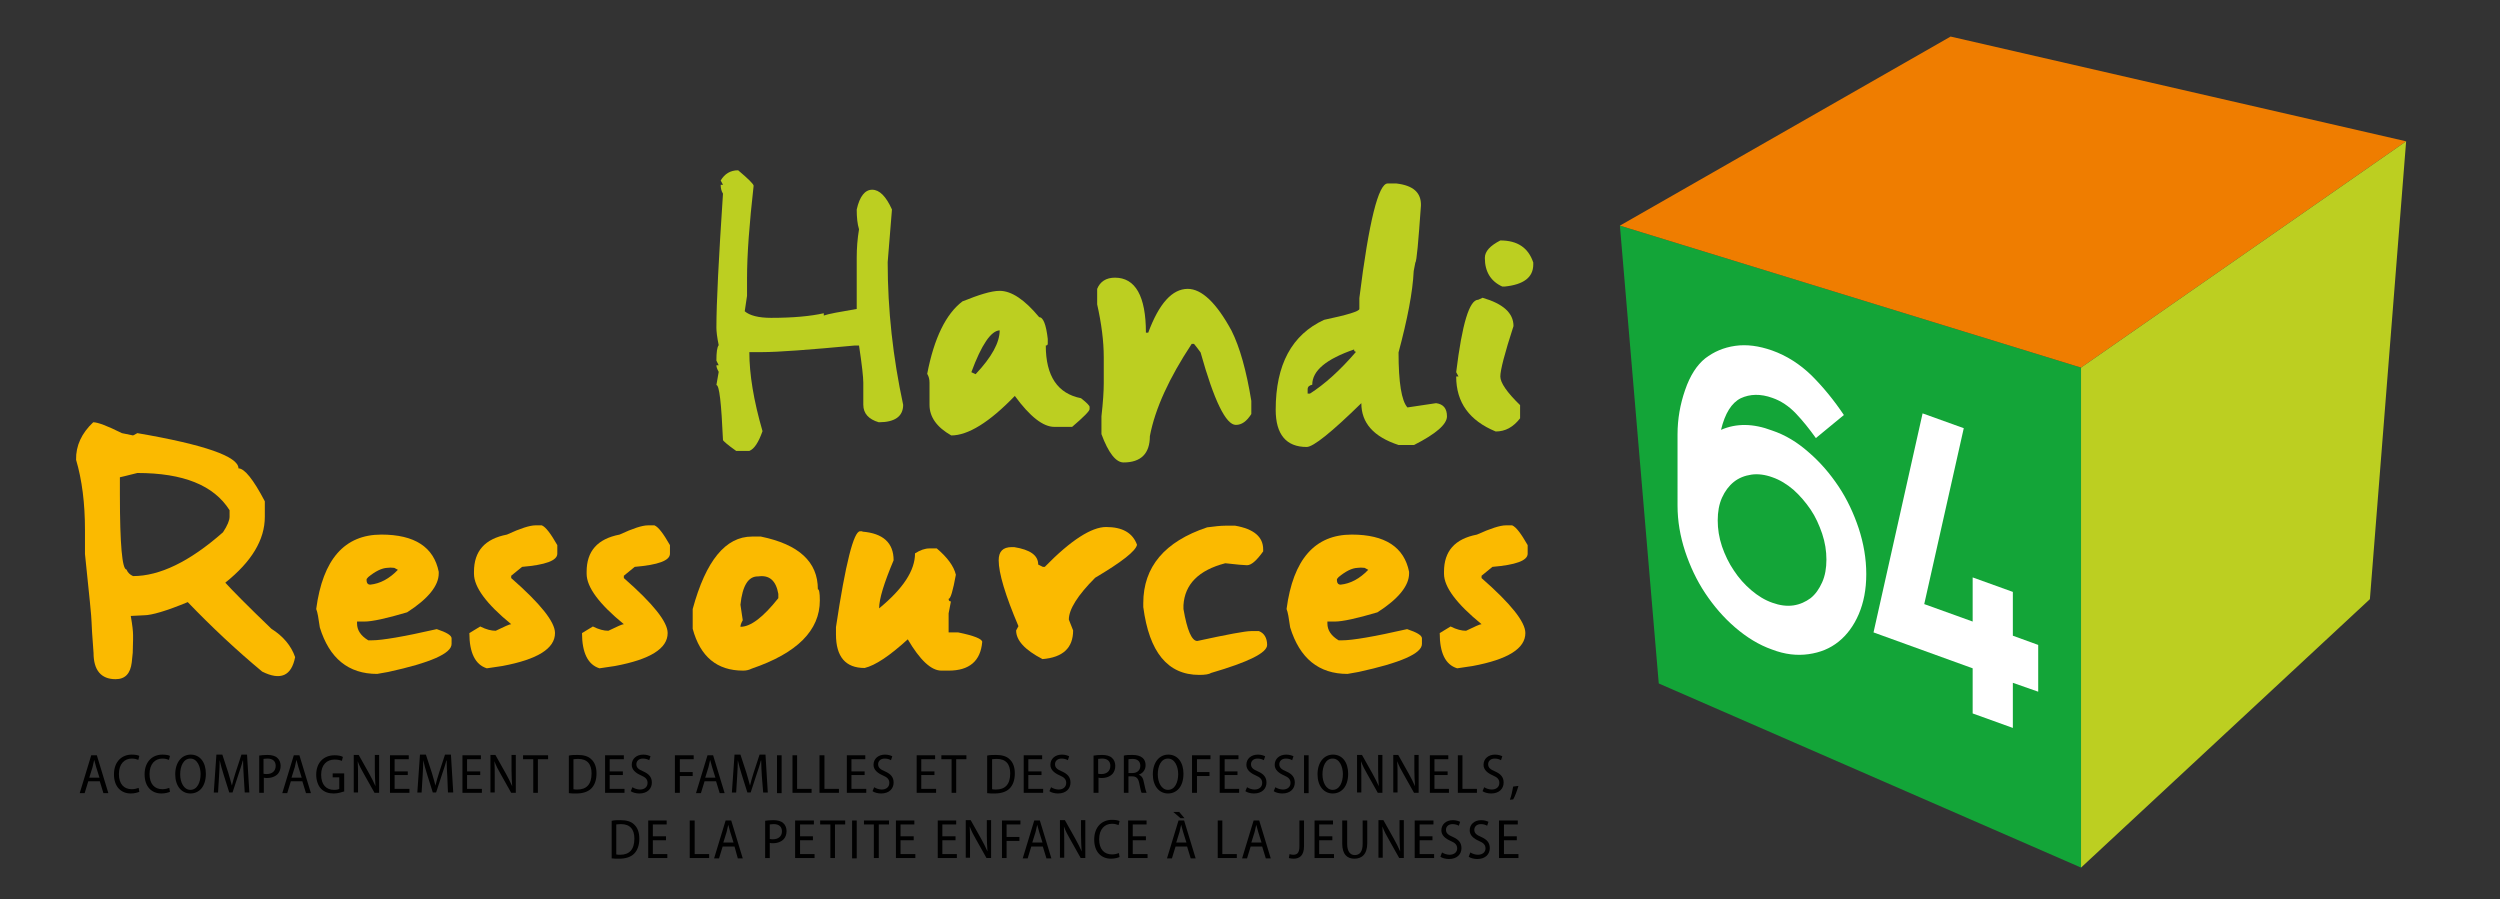 <?xml version="1.0" encoding="utf-8"?>
<!-- Generator: Adobe Illustrator 27.8.1, SVG Export Plug-In . SVG Version: 6.00 Build 0)  -->
<svg version="1.1" id="Calque_1" xmlns="http://www.w3.org/2000/svg" xmlns:xlink="http://www.w3.org/1999/xlink" x="0px" y="0px"
	 viewBox="0 0 759 273" style="enable-background:new 0 0 759 273;" xml:space="preserve">
<rect x="0" y="0" width="759" height="273" fill="#333333" stroke="none"/>
<style type="text/css">
	.st0{clip-path:url(#SVGID_00000000210001036853247270000015821798100569008026_);fill:#BCCF21;}
	.st1{clip-path:url(#SVGID_00000000210001036853247270000015821798100569008026_);fill:#FBBA00;}
	.st2{clip-path:url(#SVGID_00000000210001036853247270000015821798100569008026_);fill:#13A538;}
	.st3{clip-path:url(#SVGID_00000000210001036853247270000015821798100569008026_);fill:#EF7D00;}
	.st4{clip-path:url(#SVGID_00000000210001036853247270000015821798100569008026_);fill:#FFFFFF;}
	.st5{clip-path:url(#SVGID_00000000210001036853247270000015821798100569008026_);}
</style>
<g>
	<defs>
		<rect id="SVGID_1_" x="-17" y="-17.6" width="776" height="353.6"/>
	</defs>
	<clipPath id="SVGID_00000181780122074198504300000004787340636204623761_">
		<use xlink:href="#SVGID_1_"  style="overflow:visible;"/>
	</clipPath>
	<path style="clip-path:url(#SVGID_00000181780122074198504300000004787340636204623761_);fill:#BCCF21;" d="M224.1,51.7
		c3.1,2.6,4.7,4.2,4.7,4.7c-1.3,11.6-2,20.9-2,28v5.4l-0.7,4.7c1.5,1.3,4.2,2,8,2c6.7,0,12-0.5,16-1.4v0.7c1.4-0.5,4.7-1.1,10-2
		V78.3c0-2.9,0.2-5.7,0.7-8.7c-0.5-1.6-0.7-3.6-0.7-6c0.9-4,2.5-6,4.7-6c2.2,0,4.2,2,6,6l-1.3,16c0,14.5,1.6,28.9,4.7,43.3
		c0,3.5-2.5,5.3-7.4,5.3c-3.1-0.9-4.7-2.7-4.7-5.3v-6.7c0-1.6-0.4-5.4-1.3-11.3h-1.3c-13.9,1.3-23.3,2-28,2h-4c0,6.7,1.3,14.7,4,24
		c-1.2,3.4-2.5,5.4-4,6h-4c-2.7-1.9-4-3.1-4-3.3c-0.5-11.1-1.1-16.7-2-16.7l0.7-4c-0.5-0.9-0.7-1.5-0.7-2h0.7l-0.7-1.4
		c0-2.5,0.2-4.1,0.7-4.7c-0.5-2.4-0.7-4.2-0.7-5.3c0-7.5,0.7-21.1,2-40.7c-0.5-0.8-0.7-1.7-0.7-2.7h0.7l-0.7-1.3
		C220,52.8,221.7,51.7,224.1,51.7"/>
	<path style="clip-path:url(#SVGID_00000181780122074198504300000004787340636204623761_);fill:#BCCF21;" d="M303.5,88.3
		c3.6,0,7.6,2.7,12,8c1.2,0,2.1,2.2,2.6,6.6v1.4c0,0.4-0.2,0.6-0.6,0.6c0,9.3,3.6,14.6,10.7,16c1.8,1.4,2.6,2.3,2.6,2.6v0.7
		c0,0.6-1.8,2.4-5.3,5.4h-5.4c-3.4,0-7.4-3.1-12-9.4c-7.7,8-14.2,12-19.3,12c-4.4-2.5-6.6-5.6-6.6-9.3v-6.7c0-1-0.2-1.9-0.7-2.7
		c2.1-10.9,5.7-18.2,10.7-22C297.2,89.5,300.9,88.3,303.5,88.3 M294.9,113l1.3,0.6c4.9-5.2,7.3-9.6,7.3-13.3
		C300.9,100.4,298,104.6,294.9,113"/>
	<path style="clip-path:url(#SVGID_00000181780122074198504300000004787340636204623761_);fill:#BCCF21;" d="M338.5,84.3
		c6.2,0,9.4,5.6,9.4,16.7h0.7c3.3-8.9,7.3-13.3,12-13.3c4.2,0,8.7,4.2,13.3,12.7c2.5,5,4.5,12.1,6,21.3v4c-1.4,2.2-2.9,3.3-4.7,3.3
		c-3,0-6.6-7.3-10.7-22c-0.8-1.1-1.5-2-2-2.6h-0.7c-6.8,10.3-11.1,19.6-12.7,28c0,5.3-2.7,8-8,8c-2.3,0-4.6-2.9-6.7-8.6v-2v-3.4
		c0.5-4.4,0.7-7.8,0.7-10v-8c0-4.8-0.7-10.2-2-16v-4.7C334,85.5,335.8,84.3,338.5,84.3"/>
	<path style="clip-path:url(#SVGID_00000181780122074198504300000004787340636204623761_);fill:#BCCF21;" d="M421.3,55.7h2.6
		c5.2,0.6,7.6,2.8,7.5,6.7c-0.8,11.2-1.3,17-1.7,17.3l-0.5,2.6c-0.3,6.4-1.9,14.6-4.6,24.7c0,9.1,0.9,14.7,2.7,16.7l8.7-1.3
		c2.2,0.3,3.3,1.6,3.3,4c0,2.4-3.3,5.3-10,8.7h-4.7c-7.6-2.5-11.3-6.7-11.3-12.7c-9.1,8.9-14.6,13.3-16.6,13.3
		c-6.2,0-9.4-3.8-9.4-11.3c0-13.7,4.9-22.8,14.7-27.3c7.1-1.5,10.7-2.6,10.7-3.3c0-0.6,0-1.1,0-1.4c0-0.3,0-1,0-1.9
		C415.6,67.2,418.5,55.7,421.3,55.7 M397,118.2v1.3h0.7c4.4-2.8,9.1-7,14-12.7c-0.4,0-0.6-0.2-0.6-0.7c-8.4,2.9-12.7,6.4-12.7,10.7
		C397.5,117,397,117.4,397,118.2"/>
	<path style="clip-path:url(#SVGID_00000181780122074198504300000004787340636204623761_);fill:#BCCF21;" d="M450.1,90.4
		c6.2,1.8,9.4,4.6,9.4,8.6c-2.7,8.3-4,13.4-4,15.3c0,1.9,2,4.8,6,8.7v4c-2.1,2.7-4.5,4-7.4,4c-8-3.3-12-8.8-12-16.7h0.7l-0.7-1.3
		c1.8-14.7,4-22,6.7-22L450.1,90.4z M455.5,73c5.2,0,8.5,2.2,10,6.7v0.6c0,3.9-2.9,6.1-8.7,6.7h-0.7c-3.5-1.6-5.3-4.5-5.3-8.7
		C450.8,76.3,452.4,74.6,455.5,73"/>
	<path style="clip-path:url(#SVGID_00000181780122074198504300000004787340636204623761_);fill:#FBBA00;" d="M28.3,128.2
		c1.4,0,4.3,1.1,8.7,3.3l3.4,0.7l1.3-0.7c20.4,3.5,30.7,7.1,30.7,10.7c1.8,0,4.5,3.3,8,10v4.7c0,7-4,13.6-12,20
		c1.9,2.1,6.5,6.8,14,14c3.5,2.2,6,5.1,7.2,8.6c-1.1,5.7-4.4,7.2-10,4.4c-7.7-6.4-15.2-13.4-22.6-21.1c-6.5,2.7-11,4-13.3,4l-4,0.2
		c0.5,2.8,0.7,4.7,0.7,5.8v1.4l-0.1,4l-0.3,2.9c-0.4,3.4-2,5.1-4.9,5.1c-4.4,0-6.7-2.7-6.7-8c-0.4-5.3-0.6-8.4-0.6-9.3
		c0-1.4-0.7-8.3-2-20.7v-7.3c0-8.1-0.9-15.2-2.7-21.3C23,135.3,24.8,131.5,28.3,128.2 M36.4,144.9v5.3c0,15.1,0.7,22.7,2,22.7
		c0.4,1,1.1,1.6,2,2c8.1,0,17.2-4.4,27.3-13.3c1.4-2.1,2-3.7,2-4.7v-2c-4.8-7.6-14.1-11.3-28-11.3C38.4,144.4,36.6,144.9,36.4,144.9
		"/>
	<path style="clip-path:url(#SVGID_00000181780122074198504300000004787340636204623761_);fill:#FBBA00;" d="M115.8,162.3
		c10.1,0,15.9,3.8,17.4,11.3v0.5c0,3.7-3.2,7.7-9.6,11.8c-6.4,1.9-10.7,2.8-12.9,2.8h-2.3v0.6c0,2,1.1,3.7,3.4,5.1h1.1
		c3.1,0,9.6-1.1,19.7-3.4c3,1,4.5,1.9,4.5,2.8v1.7c0,2.9-6.4,5.7-19.2,8.5l-3.4,0.6c-8.7,0-14.5-4.7-17.4-14.1
		c-0.4-2.8-0.7-4.7-1.1-5.6C98,169.8,104.6,162.3,115.8,162.3 M111.8,175.2l-0.5,0.6v0.6c0.1,0.8,0.5,1.1,1.1,1.1
		c3-0.3,5.8-1.8,8.4-4.5l-1.1-0.6c-0.8-0.1-1.5-0.1-2.2,0C115.9,172.5,114,173.4,111.8,175.2"/>
	<path style="clip-path:url(#SVGID_00000181780122074198504300000004787340636204623761_);fill:#FBBA00;" d="M162.5,159.5h2
		c1.2,0.5,2.7,2.5,4.7,6v2.6c0,2.1-3.6,3.4-10.7,4l-3.3,2.7v0.7c8.9,7.8,13.3,13.3,13.3,16.7c0,4.7-5.3,8-16,10l-4.7,0.7
		c-3.5-1.1-5.3-4.7-5.3-10.7l3.3-2c1.8,0.9,3.3,1.3,4.7,1.3c2.7-1.3,4.2-2,4.7-2c-7.6-6.2-11.3-11.3-11.3-15.3v-0.6
		c0-6.3,3.3-10,10-11.3C158,160.4,160.9,159.5,162.5,159.5"/>
	<path style="clip-path:url(#SVGID_00000181780122074198504300000004787340636204623761_);fill:#FBBA00;" d="M196.7,159.5h2
		c1.2,0.5,2.7,2.5,4.7,6v2.6c0,2.1-3.6,3.4-10.7,4l-3.3,2.7v0.7c8.9,7.8,13.3,13.3,13.3,16.7c0,4.7-5.3,8-16,10l-4.7,0.7
		c-3.5-1.1-5.3-4.7-5.3-10.7l3.3-2c1.8,0.9,3.3,1.3,4.7,1.3c2.7-1.3,4.2-2,4.7-2c-7.6-6.2-11.3-11.3-11.3-15.3v-0.6
		c0-6.3,3.3-10,10-11.3C192.2,160.4,195,159.5,196.7,159.5"/>
	<path style="clip-path:url(#SVGID_00000181780122074198504300000004787340636204623761_);fill:#FBBA00;" d="M228.3,162.9h2.7
		c11.6,2.4,17.3,7.7,17.3,16c0.4,0,0.6,1.1,0.6,3.4c0,9.1-6.9,16-20.7,20.7c-0.8,0.4-1.6,0.6-2.6,0.6c-7.9,0-13-4.2-15.3-12.7v-6
		C214.3,170.2,220.3,162.9,228.3,162.9 M224.8,183.6l0.7,4.7c-0.5,0.9-0.7,1.5-0.7,2c3.1,0,6.9-2.9,11.5-8.7v-1.3
		c-0.7-4-2.7-5.8-6.1-5.3C227.2,174.9,225.4,177.8,224.8,183.6"/>
	<path style="clip-path:url(#SVGID_00000181780122074198504300000004787340636204623761_);fill:#FBBA00;" d="M261.8,161.4
		c6.3,0.5,9.5,3.4,9.5,8.7c-2.9,6.9-4.4,11.7-4.4,14.6c7.3-6,10.9-11.5,10.9-16.7c1.6-1,3-1.5,4.4-1.5h2.2c3.2,2.7,5.2,5.4,5.8,8
		c-0.9,4.9-1.6,7.3-2.2,7.3c0,0.5,0.2,0.8,0.7,0.8l-0.7,3.6v5.8h2.9c4.9,1,7.3,2,7.3,2.9c-0.5,5.8-3.9,8.7-10.2,8.7h-2.2
		c-3.1,0-6.5-3.2-10.2-9.5c-5.5,5-9.8,7.9-13.1,8.7c-5.8,0-8.7-3.4-8.7-10.2v-2.2c2.9-19.4,5.4-29.1,7.3-29.1H261.8z"/>
	<path style="clip-path:url(#SVGID_00000181780122074198504300000004787340636204623761_);fill:#FBBA00;" d="M335.8,160
		c5,0,8.1,1.8,9.4,5.4c-0.4,1.9-4.6,5.2-12.7,10c-5.3,5.3-8,9.6-8,12.7l1.3,3.3c0,5.3-3.1,8.2-9.3,8.7c-5.4-2.8-8-5.7-8-8.7l0.7-1.3
		c-4-9.4-6-16.1-6-20c0-2.7,1.3-4,4-4h0.7c4.9,0.8,7.3,2.5,7.3,5.3l1.4,0.7h0.6C325.1,164,331.4,160,335.8,160"/>
	<path style="clip-path:url(#SVGID_00000181780122074198504300000004787340636204623761_);fill:#FBBA00;" d="M372,159.6h3
		c5.7,1,8.5,3.4,8.5,7.2v0.6c-2,2.8-3.6,4.2-4.9,4.2c-0.9,0-3.1-0.2-6.6-0.6c-8.1,2.1-12.3,6.4-12.7,12.7c0,0.4,0,0.8,0,1.2
		c1.1,6.4,2.5,9.7,4.2,9.7c9.2-2,14.6-3,16.3-3h2.4c1.6,0.6,2.5,2.1,2.5,4.2c0,2.4-5.7,5.2-17,8.5c-0.6,0.4-1.8,0.6-3.6,0.6
		c-9.6,0-15.2-6.9-17-20.6v-1.2c0-11,6.5-18.7,19.4-23C368.8,159.8,370.6,159.6,372,159.6"/>
	<path style="clip-path:url(#SVGID_00000181780122074198504300000004787340636204623761_);fill:#FBBA00;" d="M410.4,162.3
		c10.1,0,15.9,3.8,17.4,11.3v0.5c0,3.7-3.2,7.7-9.6,11.8c-6.4,1.9-10.7,2.8-12.9,2.8h-2.3v0.6c0,2,1.1,3.7,3.4,5.1h1.1
		c3.1,0,9.6-1.1,19.7-3.4c3,1,4.5,1.9,4.5,2.8v1.7c0,2.9-6.4,5.7-19.2,8.5l-3.4,0.6c-8.7,0-14.5-4.7-17.4-14.1
		c-0.4-2.8-0.7-4.7-1.1-5.6C392.6,169.8,399.2,162.3,410.4,162.3 M406.4,175.2l-0.5,0.6v0.6c0.1,0.8,0.5,1.1,1.1,1.1
		c3-0.3,5.8-1.8,8.4-4.5l-1.1-0.6c-0.8-0.1-1.5-0.1-2.2,0C410.4,172.5,408.6,173.4,406.4,175.2"/>
	<path style="clip-path:url(#SVGID_00000181780122074198504300000004787340636204623761_);fill:#FBBA00;" d="M457.1,159.5h2
		c1.2,0.5,2.7,2.5,4.7,6v2.6c0,2.1-3.6,3.4-10.7,4l-3.3,2.7v0.7c8.9,7.8,13.3,13.3,13.3,16.7c0,4.7-5.3,8-16,10l-4.7,0.7
		c-3.6-1.1-5.3-4.7-5.3-10.7l3.3-2c1.8,0.9,3.3,1.3,4.7,1.3c2.7-1.3,4.2-2,4.7-2c-7.6-6.2-11.4-11.3-11.4-15.3v-0.6
		c0-6.3,3.3-10,10-11.3C452.6,160.4,455.5,159.5,457.1,159.5"/>
	<polygon style="clip-path:url(#SVGID_00000181780122074198504300000004787340636204623761_);fill:#13A538;" points="503.6,207.5 
		631.8,263.4 631.8,111.6 491.8,68.5 	"/>
	<polygon style="clip-path:url(#SVGID_00000181780122074198504300000004787340636204623761_);fill:#EF7D00;" points="491.8,68.5 
		631.8,111.6 730.5,42.9 592.2,11.1 	"/>
	<polygon style="clip-path:url(#SVGID_00000181780122074198504300000004787340636204623761_);fill:#BCCF21;" points="631.8,263.4 
		719.5,181.9 730.5,42.9 631.8,111.6 	"/>
	<path style="clip-path:url(#SVGID_00000181780122074198504300000004787340636204623761_);fill:#FFFFFF;" d="M509.3,131.9
		c0-4.7,0.8-9.2,2.3-13.5c1.5-4.4,3.6-7.6,6.1-9.6c2.6-2,5.6-3.3,9.1-3.8c3.5-0.5,7.2,0,11.2,1.4c4.5,1.6,8.5,4.2,12,7.6
		c3.5,3.5,6.8,7.5,9.8,12l-8.5,7c-2-2.8-4-5.3-6.1-7.5c-2.1-2.2-4.5-3.8-7.1-4.7c-3.6-1.3-6.8-1.2-9.6,0.1c-2.8,1.4-4.8,4.6-6,9.6
		c4.6-2,9.7-2,15.5,0.2c3.9,1.3,7.6,3.5,11.1,6.6c3.5,3,6.5,6.5,9.1,10.4c2.6,3.9,4.6,8.2,6.1,12.7c1.5,4.6,2.3,9.2,2.3,13.9
		c0,4.7-0.8,8.7-2.3,12.2c-1.5,3.5-3.6,6.3-6.1,8.3c-2.6,2.1-5.6,3.3-9.1,3.8c-3.5,0.5-7.2,0.1-11.1-1.4c-4-1.4-7.7-3.7-11.2-6.7
		c-3.5-3-6.5-6.5-9.1-10.4c-2.6-3.9-4.6-8.2-6.1-12.7c-1.5-4.6-2.3-9.2-2.3-13.9V131.9z M521.5,158c0,2.6,0.4,5.2,1.3,7.9
		c0.9,2.6,2.1,5.1,3.6,7.3c1.5,2.3,3.3,4.3,5.3,6c2,1.7,4.1,3,6.4,3.8c2.2,0.8,4.4,1.1,6.4,0.8c2-0.3,3.7-1.1,5.2-2.2
		c1.5-1.2,2.6-2.8,3.5-4.8c0.9-2,1.3-4.3,1.3-6.9c0-2.6-0.4-5.2-1.3-7.9c-0.9-2.6-2-5.1-3.5-7.3c-1.5-2.2-3.2-4.2-5.2-6
		c-2-1.7-4.1-3-6.4-3.8c-2.2-0.8-4.4-1.1-6.4-0.8c-2,0.3-3.8,1-5.3,2.2c-1.5,1.2-2.7,2.8-3.6,4.8C521.9,153.1,521.5,155.4,521.5,158
		"/>
	<polygon style="clip-path:url(#SVGID_00000181780122074198504300000004787340636204623761_);fill:#FFFFFF;" points="611.1,193 
		618.8,195.8 618.8,210 611.1,207.3 611.1,221 598.9,216.6 598.9,202.9 568.8,192 583.7,125.5 596.2,130 584.2,183.4 598.9,188.7 
		598.9,175.3 611.1,179.7 	"/>
	<path style="clip-path:url(#SVGID_00000181780122074198504300000004787340636204623761_);" d="M26.8,237.2l-1.1,3.6h-1.5l3.5-11.5
		h1.7l3.5,11.5h-1.5l-1.1-3.6H26.8z M30.2,236.1l-1-3.2c-0.2-0.8-0.4-1.5-0.6-2.2h0c-0.2,0.7-0.3,1.5-0.5,2.2l-1,3.2H30.2z"/>
	<path style="clip-path:url(#SVGID_00000181780122074198504300000004787340636204623761_);" d="M42.3,240.4
		c-0.5,0.2-1.4,0.5-2.6,0.5c-2.9,0-5.1-2-5.1-5.8c0-3.9,2.4-6,5.4-6c1.2,0,2,0.2,2.3,0.4l-0.3,1.2c-0.5-0.2-1.1-0.4-2-0.4
		c-2.2,0-3.9,1.6-3.9,4.7c0,3,1.5,4.6,3.9,4.6c0.8,0,1.6-0.2,2.1-0.4L42.3,240.4z"/>
	<path style="clip-path:url(#SVGID_00000181780122074198504300000004787340636204623761_);" d="M51.6,240.4
		c-0.5,0.2-1.4,0.5-2.6,0.5c-2.9,0-5.1-2-5.1-5.8c0-3.9,2.4-6,5.4-6c1.2,0,2,0.2,2.3,0.4l-0.3,1.2c-0.5-0.2-1.1-0.4-2-0.4
		c-2.2,0-3.9,1.6-3.9,4.7c0,3,1.5,4.6,3.9,4.6c0.8,0,1.6-0.2,2.1-0.4L51.6,240.4z"/>
	<path style="clip-path:url(#SVGID_00000181780122074198504300000004787340636204623761_);" d="M62.5,234.9c0,4-2.1,6-4.7,6
		c-2.7,0-4.6-2.3-4.6-5.8c0-3.7,2-6,4.7-6C60.7,229.1,62.5,231.4,62.5,234.9 M54.7,235.1c0,2.4,1.1,4.7,3.1,4.7
		c2.1,0,3.1-2.3,3.1-4.8c0-2.2-1-4.7-3.1-4.7C55.7,230.3,54.7,232.6,54.7,235.1"/>
	<path style="clip-path:url(#SVGID_00000181780122074198504300000004787340636204623761_);" d="M74,235.7c-0.1-1.6-0.2-3.4-0.2-4.8
		h-0.1c-0.3,1.3-0.8,2.7-1.3,4.2l-1.8,5.5h-1l-1.7-5.4c-0.5-1.6-0.9-3-1.2-4.4h0c0,1.4-0.1,3.2-0.2,4.9l-0.3,4.9h-1.3l0.8-11.5h1.8
		l1.8,5.5c0.4,1.4,0.8,2.7,1.1,3.9h0c0.3-1.2,0.6-2.4,1.1-3.9l1.8-5.5H75l0.7,11.5h-1.4L74,235.7z"/>
	<path style="clip-path:url(#SVGID_00000181780122074198504300000004787340636204623761_);" d="M78.6,229.4c0.7-0.1,1.5-0.2,2.6-0.2
		c1.3,0,2.4,0.3,3,0.9c0.6,0.5,1,1.4,1,2.4c0,1-0.3,1.8-0.8,2.4c-0.7,0.8-1.9,1.3-3.3,1.3c-0.4,0-0.7,0-1-0.1v4.6h-1.4V229.4z
		 M80,234.9c0.3,0.1,0.6,0.1,1,0.1c1.6,0,2.7-0.9,2.7-2.5c0-1.4-0.9-2.2-2.5-2.2c-0.5,0-1,0.1-1.2,0.1V234.9z"/>
	<path style="clip-path:url(#SVGID_00000181780122074198504300000004787340636204623761_);" d="M88.3,237.2l-1.1,3.6h-1.5l3.5-11.5
		h1.7l3.5,11.5h-1.5l-1.1-3.6H88.3z M91.6,236.1l-1-3.2c-0.2-0.8-0.4-1.5-0.6-2.2h0c-0.2,0.7-0.3,1.5-0.5,2.2l-1,3.2H91.6z"/>
	<path style="clip-path:url(#SVGID_00000181780122074198504300000004787340636204623761_);" d="M104.4,240.3
		c-0.6,0.2-1.8,0.6-3.1,0.6c-1.5,0-2.8-0.4-3.8-1.4c-0.9-0.9-1.5-2.5-1.5-4.3c0-3.7,2.3-5.9,5.6-5.9c1.1,0,2,0.2,2.5,0.5l-0.3,1.2
		c-0.5-0.2-1.2-0.4-2.2-0.4c-2.4,0-4.1,1.6-4.1,4.6c0,3.1,1.6,4.6,3.9,4.6c0.8,0,1.3-0.1,1.6-0.3v-3.5H101v-1.2h3.5V240.3z"/>
	<path style="clip-path:url(#SVGID_00000181780122074198504300000004787340636204623761_);" d="M107.4,240.7v-11.5h1.5l3.2,5.7
		c0.7,1.3,1.4,2.6,1.9,3.8l0,0c-0.1-1.6-0.2-3-0.2-4.9v-4.6h1.3v11.5h-1.4l-3.2-5.7c-0.7-1.2-1.4-2.5-1.9-3.9l0,0
		c0.1,1.5,0.1,2.9,0.1,4.9v4.6H107.4z"/>
	<polygon style="clip-path:url(#SVGID_00000181780122074198504300000004787340636204623761_);" points="123.8,235.3 119.8,235.3 
		119.8,239.5 124.3,239.5 124.3,240.7 118.4,240.7 118.4,229.3 124.1,229.3 124.1,230.5 119.8,230.5 119.8,234.2 123.8,234.2 	"/>
	<path style="clip-path:url(#SVGID_00000181780122074198504300000004787340636204623761_);" d="M135.8,235.7
		c-0.1-1.6-0.2-3.4-0.2-4.8h-0.1c-0.3,1.3-0.8,2.7-1.3,4.2l-1.8,5.5h-1l-1.7-5.4c-0.5-1.6-0.9-3-1.2-4.4h0c0,1.4-0.1,3.2-0.2,4.9
		l-0.3,4.9h-1.3l0.8-11.5h1.8l1.8,5.5c0.4,1.4,0.8,2.7,1.1,3.9h0c0.3-1.2,0.6-2.4,1.1-3.9l1.8-5.5h1.8l0.7,11.5H136L135.8,235.7z"/>
	<polygon style="clip-path:url(#SVGID_00000181780122074198504300000004787340636204623761_);" points="145.8,235.3 141.8,235.3 
		141.8,239.5 146.3,239.5 146.3,240.7 140.4,240.7 140.4,229.3 146,229.3 146,230.5 141.8,230.5 141.8,234.2 145.8,234.2 	"/>
	<path style="clip-path:url(#SVGID_00000181780122074198504300000004787340636204623761_);" d="M148.9,240.7v-11.5h1.5l3.2,5.7
		c0.7,1.3,1.4,2.6,1.9,3.8l0,0c-0.1-1.6-0.2-3-0.2-4.9v-4.6h1.3v11.5h-1.4L152,235c-0.7-1.2-1.4-2.5-1.9-3.9l0,0
		c0.1,1.5,0.1,2.9,0.1,4.9v4.6H148.9z"/>
	<polygon style="clip-path:url(#SVGID_00000181780122074198504300000004787340636204623761_);" points="161.9,230.5 158.8,230.5 
		158.8,229.3 166.4,229.3 166.4,230.5 163.3,230.5 163.3,240.7 161.9,240.7 	"/>
	<path style="clip-path:url(#SVGID_00000181780122074198504300000004787340636204623761_);" d="M172.7,229.4
		c0.8-0.2,1.7-0.2,2.7-0.2c1.8,0,3.2,0.4,4.1,1.3c1,0.9,1.6,2.3,1.6,4.3c0,2.1-0.6,3.6-1.6,4.6c-1,1-2.6,1.5-4.5,1.5
		c-0.9,0-1.7,0-2.3-0.1V229.4z M174.1,239.6c0.3,0.1,0.8,0.1,1.2,0.1c2.7,0,4.3-1.5,4.3-4.9c0-2.8-1.3-4.4-4.1-4.4
		c-0.6,0-1.1,0.1-1.4,0.1V239.6z"/>
	<polygon style="clip-path:url(#SVGID_00000181780122074198504300000004787340636204623761_);" points="189.1,235.3 185.1,235.3 
		185.1,239.5 189.6,239.5 189.6,240.7 183.7,240.7 183.7,229.3 189.4,229.3 189.4,230.5 185.1,230.5 185.1,234.2 189.1,234.2 	"/>
	<path style="clip-path:url(#SVGID_00000181780122074198504300000004787340636204623761_);" d="M192,239c0.6,0.4,1.5,0.7,2.3,0.7
		c1.4,0,2.3-0.8,2.3-2c0-1.1-0.6-1.7-2-2.3c-1.6-0.7-2.8-1.7-2.8-3.2c0-1.8,1.4-3.1,3.5-3.1c1,0,1.8,0.3,2.2,0.5l-0.4,1.2
		c-0.3-0.2-1-0.5-1.9-0.5c-1.4,0-2,0.9-2,1.7c0,1.1,0.7,1.6,2.1,2.2c1.8,0.8,2.6,1.8,2.6,3.4c0,1.8-1.3,3.3-3.8,3.3
		c-1,0-2.1-0.3-2.6-0.7L192,239z"/>
	<polygon style="clip-path:url(#SVGID_00000181780122074198504300000004787340636204623761_);" points="204.9,229.3 210.6,229.3 
		210.6,230.5 206.4,230.5 206.4,234.4 210.3,234.4 210.3,235.6 206.4,235.6 206.4,240.7 204.9,240.7 	"/>
	<path style="clip-path:url(#SVGID_00000181780122074198504300000004787340636204623761_);" d="M213.9,237.2l-1.1,3.6h-1.5l3.5-11.5
		h1.7l3.5,11.5h-1.5l-1.1-3.6H213.9z M217.2,236.1l-1-3.2c-0.2-0.8-0.4-1.5-0.6-2.2h0c-0.2,0.7-0.3,1.5-0.5,2.2l-1,3.2H217.2z"/>
	<path style="clip-path:url(#SVGID_00000181780122074198504300000004787340636204623761_);" d="M231.3,235.7
		c-0.1-1.6-0.2-3.4-0.2-4.8h-0.1c-0.3,1.3-0.8,2.7-1.3,4.2l-1.8,5.5h-1l-1.7-5.4c-0.5-1.6-0.9-3-1.2-4.4h0c0,1.4-0.1,3.2-0.2,4.9
		l-0.3,4.9h-1.3l0.8-11.5h1.8l1.8,5.5c0.4,1.4,0.8,2.7,1.1,3.9h0c0.3-1.2,0.6-2.4,1.1-3.9l1.8-5.5h1.8l0.7,11.5h-1.4L231.3,235.7z"
		/>
	
		<rect x="235.9" y="229.3" style="clip-path:url(#SVGID_00000181780122074198504300000004787340636204623761_);" width="1.4" height="11.5"/>
	<polygon style="clip-path:url(#SVGID_00000181780122074198504300000004787340636204623761_);" points="240.6,229.3 242,229.3 
		242,239.5 246.4,239.5 246.4,240.7 240.6,240.7 	"/>
	<polygon style="clip-path:url(#SVGID_00000181780122074198504300000004787340636204623761_);" points="248.8,229.3 250.3,229.3 
		250.3,239.5 254.7,239.5 254.7,240.7 248.8,240.7 	"/>
	<polygon style="clip-path:url(#SVGID_00000181780122074198504300000004787340636204623761_);" points="262.5,235.3 258.5,235.3 
		258.5,239.5 263,239.5 263,240.7 257.1,240.7 257.1,229.3 262.7,229.3 262.7,230.5 258.5,230.5 258.5,234.2 262.5,234.2 	"/>
	<path style="clip-path:url(#SVGID_00000181780122074198504300000004787340636204623761_);" d="M265.4,239c0.6,0.4,1.5,0.7,2.3,0.7
		c1.4,0,2.3-0.8,2.3-2c0-1.1-0.6-1.7-2-2.3c-1.6-0.7-2.8-1.7-2.8-3.2c0-1.8,1.4-3.1,3.5-3.1c1,0,1.8,0.3,2.2,0.5l-0.4,1.2
		c-0.3-0.2-1-0.5-1.9-0.5c-1.4,0-2,0.9-2,1.7c0,1.1,0.7,1.6,2.1,2.2c1.8,0.8,2.6,1.8,2.6,3.4c0,1.8-1.3,3.3-3.8,3.3
		c-1,0-2.1-0.3-2.6-0.7L265.4,239z"/>
	<polygon style="clip-path:url(#SVGID_00000181780122074198504300000004787340636204623761_);" points="283.7,235.3 279.7,235.3 
		279.7,239.5 284.2,239.5 284.2,240.7 278.3,240.7 278.3,229.3 283.9,229.3 283.9,230.5 279.7,230.5 279.7,234.2 283.7,234.2 	"/>
	<polygon style="clip-path:url(#SVGID_00000181780122074198504300000004787340636204623761_);" points="288.9,230.5 285.8,230.5 
		285.8,229.3 293.4,229.3 293.4,230.5 290.3,230.5 290.3,240.7 288.9,240.7 	"/>
	<path style="clip-path:url(#SVGID_00000181780122074198504300000004787340636204623761_);" d="M299.7,229.4
		c0.8-0.2,1.7-0.2,2.7-0.2c1.8,0,3.2,0.4,4.1,1.3c1,0.9,1.6,2.3,1.6,4.3c0,2.1-0.6,3.6-1.6,4.6c-1,1-2.6,1.5-4.5,1.5
		c-0.9,0-1.7,0-2.3-0.1V229.4z M301.2,239.6c0.3,0.1,0.8,0.1,1.2,0.1c2.7,0,4.3-1.5,4.3-4.9c0-2.8-1.3-4.4-4.1-4.4
		c-0.6,0-1.1,0.1-1.4,0.1V239.6z"/>
	<polygon style="clip-path:url(#SVGID_00000181780122074198504300000004787340636204623761_);" points="316.2,235.3 312.2,235.3 
		312.2,239.5 316.7,239.5 316.7,240.7 310.8,240.7 310.8,229.3 316.4,229.3 316.4,230.5 312.2,230.5 312.2,234.2 316.2,234.2 	"/>
	<path style="clip-path:url(#SVGID_00000181780122074198504300000004787340636204623761_);" d="M319.1,239c0.6,0.4,1.5,0.7,2.3,0.7
		c1.4,0,2.3-0.8,2.3-2c0-1.1-0.6-1.7-2-2.3c-1.6-0.7-2.8-1.7-2.8-3.2c0-1.8,1.4-3.1,3.5-3.1c1,0,1.8,0.3,2.2,0.5l-0.4,1.2
		c-0.3-0.2-1-0.5-1.9-0.5c-1.4,0-2,0.9-2,1.7c0,1.1,0.7,1.6,2.1,2.2c1.8,0.8,2.6,1.8,2.6,3.4c0,1.8-1.3,3.3-3.8,3.3
		c-1,0-2.1-0.3-2.6-0.7L319.1,239z"/>
	<path style="clip-path:url(#SVGID_00000181780122074198504300000004787340636204623761_);" d="M332,229.4c0.7-0.1,1.5-0.2,2.6-0.2
		c1.3,0,2.4,0.3,3,0.9c0.6,0.5,1,1.4,1,2.4c0,1-0.3,1.8-0.8,2.4c-0.7,0.8-1.9,1.3-3.3,1.3c-0.4,0-0.7,0-1-0.1v4.6H332V229.4z
		 M333.4,234.9c0.3,0.1,0.6,0.1,1,0.1c1.6,0,2.7-0.9,2.7-2.5c0-1.4-0.9-2.2-2.5-2.2c-0.5,0-1,0.1-1.2,0.1V234.9z"/>
	<path style="clip-path:url(#SVGID_00000181780122074198504300000004787340636204623761_);" d="M341.2,229.4
		c0.7-0.2,1.7-0.2,2.6-0.2c1.4,0,2.4,0.3,3.1,0.9c0.6,0.5,0.9,1.3,0.9,2.2c0,1.5-0.9,2.5-2.1,2.9v0c0.9,0.3,1.4,1.1,1.6,2.4
		c0.3,1.6,0.6,2.6,0.8,3.1h-1.5c-0.2-0.3-0.4-1.3-0.7-2.8c-0.3-1.6-0.9-2.2-2.2-2.2h-1.1v5h-1.4V229.4z M342.6,234.7h1.2
		c1.5,0,2.4-0.9,2.4-2.2c0-1.4-0.9-2.1-2.4-2.1c-0.6,0-1,0.1-1.2,0.1V234.7z"/>
	<path style="clip-path:url(#SVGID_00000181780122074198504300000004787340636204623761_);" d="M359.3,234.9c0,4-2.1,6-4.7,6
		c-2.7,0-4.6-2.3-4.6-5.8c0-3.7,2-6,4.7-6C357.5,229.1,359.3,231.4,359.3,234.9 M351.5,235.1c0,2.4,1.1,4.7,3.1,4.7
		c2.1,0,3.1-2.3,3.1-4.8c0-2.2-1-4.7-3.1-4.7C352.5,230.3,351.5,232.6,351.5,235.1"/>
	<polygon style="clip-path:url(#SVGID_00000181780122074198504300000004787340636204623761_);" points="361.9,229.3 367.5,229.3 
		367.5,230.5 363.4,230.5 363.4,234.4 367.2,234.4 367.2,235.6 363.4,235.6 363.4,240.7 361.9,240.7 	"/>
	<polygon style="clip-path:url(#SVGID_00000181780122074198504300000004787340636204623761_);" points="375.7,235.3 371.8,235.3 
		371.8,239.5 376.2,239.5 376.2,240.7 370.3,240.7 370.3,229.3 376,229.3 376,230.5 371.8,230.5 371.8,234.2 375.7,234.2 	"/>
	<path style="clip-path:url(#SVGID_00000181780122074198504300000004787340636204623761_);" d="M378.6,239c0.6,0.4,1.5,0.7,2.3,0.7
		c1.4,0,2.3-0.8,2.3-2c0-1.1-0.6-1.7-2-2.3c-1.6-0.7-2.8-1.7-2.8-3.2c0-1.8,1.4-3.1,3.5-3.1c1,0,1.8,0.3,2.2,0.5l-0.4,1.2
		c-0.3-0.2-1-0.5-1.9-0.5c-1.4,0-2,0.9-2,1.7c0,1.1,0.7,1.6,2.1,2.2c1.8,0.8,2.6,1.8,2.6,3.4c0,1.8-1.3,3.3-3.8,3.3
		c-1,0-2.1-0.3-2.6-0.7L378.6,239z"/>
	<path style="clip-path:url(#SVGID_00000181780122074198504300000004787340636204623761_);" d="M387.2,239c0.6,0.4,1.5,0.7,2.3,0.7
		c1.4,0,2.3-0.8,2.3-2c0-1.1-0.6-1.7-2-2.3c-1.6-0.7-2.8-1.7-2.8-3.2c0-1.8,1.4-3.1,3.5-3.1c1,0,1.8,0.3,2.2,0.5l-0.4,1.2
		c-0.3-0.2-1-0.5-1.9-0.5c-1.4,0-2,0.9-2,1.7c0,1.1,0.7,1.6,2.1,2.2c1.8,0.8,2.6,1.8,2.6,3.4c0,1.8-1.3,3.3-3.8,3.3
		c-1,0-2.1-0.3-2.6-0.7L387.2,239z"/>
	
		<rect x="395.9" y="229.3" style="clip-path:url(#SVGID_00000181780122074198504300000004787340636204623761_);" width="1.4" height="11.5"/>
	<path style="clip-path:url(#SVGID_00000181780122074198504300000004787340636204623761_);" d="M409.3,234.9c0,4-2.1,6-4.7,6
		c-2.7,0-4.6-2.3-4.6-5.8c0-3.7,2-6,4.7-6C407.5,229.1,409.3,231.4,409.3,234.9 M401.5,235.1c0,2.4,1.1,4.7,3.1,4.7
		c2.1,0,3.1-2.3,3.1-4.8c0-2.2-1-4.7-3.1-4.7C402.5,230.3,401.5,232.6,401.5,235.1"/>
	<path style="clip-path:url(#SVGID_00000181780122074198504300000004787340636204623761_);" d="M412,240.7v-11.5h1.5l3.2,5.7
		c0.7,1.3,1.4,2.6,1.9,3.8l0,0c-0.1-1.6-0.2-3-0.2-4.9v-4.6h1.3v11.5h-1.4l-3.2-5.7c-0.7-1.2-1.4-2.5-1.9-3.9l0,0
		c0.1,1.5,0.1,2.9,0.1,4.9v4.6H412z"/>
	<path style="clip-path:url(#SVGID_00000181780122074198504300000004787340636204623761_);" d="M423,240.7v-11.5h1.5l3.2,5.7
		c0.7,1.3,1.4,2.6,1.9,3.8l0,0c-0.1-1.6-0.2-3-0.2-4.9v-4.6h1.3v11.5h-1.4l-3.2-5.7c-0.7-1.2-1.4-2.5-1.9-3.9l0,0
		c0.1,1.5,0.1,2.9,0.1,4.9v4.6H423z"/>
	<polygon style="clip-path:url(#SVGID_00000181780122074198504300000004787340636204623761_);" points="439.5,235.3 435.5,235.3 
		435.5,239.5 439.9,239.5 439.9,240.7 434.1,240.7 434.1,229.3 439.7,229.3 439.7,230.5 435.5,230.5 435.5,234.2 439.5,234.2 	"/>
	<polygon style="clip-path:url(#SVGID_00000181780122074198504300000004787340636204623761_);" points="442.6,229.3 444,229.3 
		444,239.5 448.4,239.5 448.4,240.7 442.6,240.7 	"/>
	<path style="clip-path:url(#SVGID_00000181780122074198504300000004787340636204623761_);" d="M450.6,239c0.6,0.4,1.5,0.7,2.3,0.7
		c1.4,0,2.3-0.8,2.3-2c0-1.1-0.6-1.7-2-2.3c-1.6-0.7-2.8-1.7-2.8-3.2c0-1.8,1.4-3.1,3.5-3.1c1,0,1.8,0.3,2.2,0.5l-0.4,1.2
		c-0.3-0.2-1-0.5-1.9-0.5c-1.4,0-2,0.9-2,1.7c0,1.1,0.7,1.6,2.1,2.2c1.8,0.8,2.6,1.8,2.6,3.4c0,1.8-1.3,3.3-3.8,3.3
		c-1,0-2.1-0.3-2.6-0.7L450.6,239z"/>
	<path style="clip-path:url(#SVGID_00000181780122074198504300000004787340636204623761_);" d="M458.4,242.8c0.4-1,0.8-2.8,1-4
		l1.6-0.2c-0.4,1.4-1.1,3.3-1.6,4.1L458.4,242.8z"/>
	<path style="clip-path:url(#SVGID_00000181780122074198504300000004787340636204623761_);" d="M185.7,249.2
		c0.8-0.2,1.7-0.2,2.7-0.2c1.8,0,3.2,0.4,4.1,1.3c1,0.9,1.6,2.3,1.6,4.3c0,2.1-0.6,3.6-1.6,4.6c-1,1-2.6,1.5-4.5,1.5
		c-0.9,0-1.7,0-2.3-0.1V249.2z M187.1,259.4c0.3,0.1,0.8,0.1,1.2,0.1c2.7,0,4.3-1.5,4.3-4.9c0-2.8-1.3-4.4-4.1-4.4
		c-0.6,0-1.1,0.1-1.4,0.1V259.4z"/>
	<polygon style="clip-path:url(#SVGID_00000181780122074198504300000004787340636204623761_);" points="202.2,255.1 198.2,255.1 
		198.2,259.3 202.6,259.3 202.6,260.5 196.8,260.5 196.8,249.1 202.4,249.1 202.4,250.3 198.2,250.3 198.2,253.9 202.2,253.9 	"/>
	<polygon style="clip-path:url(#SVGID_00000181780122074198504300000004787340636204623761_);" points="209.4,249.1 210.9,249.1 
		210.9,259.3 215.3,259.3 215.3,260.5 209.4,260.5 	"/>
	<path style="clip-path:url(#SVGID_00000181780122074198504300000004787340636204623761_);" d="M219.4,257l-1.1,3.6h-1.5l3.5-11.5
		h1.7l3.5,11.5h-1.5L223,257H219.4z M222.7,255.8l-1-3.2c-0.2-0.8-0.4-1.5-0.6-2.2h0c-0.2,0.7-0.3,1.5-0.5,2.2l-1,3.2H222.7z"/>
	<path style="clip-path:url(#SVGID_00000181780122074198504300000004787340636204623761_);" d="M232.2,249.2
		c0.7-0.1,1.5-0.2,2.6-0.2c1.3,0,2.4,0.3,3,0.9c0.6,0.5,1,1.4,1,2.4c0,1-0.3,1.8-0.8,2.4c-0.7,0.8-1.9,1.3-3.3,1.3
		c-0.4,0-0.7,0-1-0.1v4.6h-1.4V249.2z M233.7,254.7c0.3,0.1,0.6,0.1,1,0.1c1.6,0,2.7-0.9,2.7-2.4c0-1.4-0.9-2.2-2.5-2.2
		c-0.5,0-1,0.1-1.2,0.1V254.7z"/>
	<polygon style="clip-path:url(#SVGID_00000181780122074198504300000004787340636204623761_);" points="246.8,255.1 242.9,255.1 
		242.9,259.3 247.3,259.3 247.3,260.5 241.4,260.5 241.4,249.1 247.1,249.1 247.1,250.3 242.9,250.3 242.9,253.9 246.8,253.9 	"/>
	<polygon style="clip-path:url(#SVGID_00000181780122074198504300000004787340636204623761_);" points="252.1,250.3 249,250.3 
		249,249.1 256.6,249.1 256.6,250.3 253.5,250.3 253.5,260.5 252.1,260.5 	"/>
	
		<rect x="258.7" y="249.1" style="clip-path:url(#SVGID_00000181780122074198504300000004787340636204623761_);" width="1.4" height="11.5"/>
	<polygon style="clip-path:url(#SVGID_00000181780122074198504300000004787340636204623761_);" points="265.3,250.3 262.3,250.3 
		262.3,249.1 269.9,249.1 269.9,250.3 266.8,250.3 266.8,260.5 265.3,260.5 	"/>
	<polygon style="clip-path:url(#SVGID_00000181780122074198504300000004787340636204623761_);" points="277.4,255.1 273.4,255.1 
		273.4,259.3 277.9,259.3 277.9,260.5 272,260.5 272,249.1 277.6,249.1 277.6,250.3 273.4,250.3 273.4,253.9 277.4,253.9 	"/>
	<polygon style="clip-path:url(#SVGID_00000181780122074198504300000004787340636204623761_);" points="290.1,255.1 286.1,255.1 
		286.1,259.3 290.5,259.3 290.5,260.5 284.7,260.5 284.7,249.1 290.3,249.1 290.3,250.3 286.1,250.3 286.1,253.9 290.1,253.9 	"/>
	<path style="clip-path:url(#SVGID_00000181780122074198504300000004787340636204623761_);" d="M293.2,260.5v-11.5h1.5l3.2,5.7
		c0.7,1.3,1.4,2.6,1.9,3.8l0,0c-0.1-1.6-0.2-3-0.2-4.9v-4.6h1.3v11.5h-1.4l-3.2-5.7c-0.7-1.2-1.4-2.5-1.9-3.9l0,0
		c0.1,1.5,0.1,2.9,0.1,4.9v4.6H293.2z"/>
	<polygon style="clip-path:url(#SVGID_00000181780122074198504300000004787340636204623761_);" points="304.2,249.1 309.8,249.1 
		309.8,250.3 305.6,250.3 305.6,254.1 309.5,254.1 309.5,255.3 305.6,255.3 305.6,260.5 304.2,260.5 	"/>
	<path style="clip-path:url(#SVGID_00000181780122074198504300000004787340636204623761_);" d="M313.1,257l-1.1,3.6h-1.5l3.5-11.5
		h1.7l3.5,11.5h-1.5l-1.1-3.6H313.1z M316.5,255.8l-1-3.2c-0.2-0.8-0.4-1.5-0.6-2.2h0c-0.2,0.7-0.3,1.5-0.5,2.2l-1,3.2H316.5z"/>
	<path style="clip-path:url(#SVGID_00000181780122074198504300000004787340636204623761_);" d="M321.8,260.5v-11.5h1.5l3.2,5.7
		c0.7,1.3,1.4,2.6,1.9,3.8l0,0c-0.1-1.6-0.2-3-0.2-4.9v-4.6h1.3v11.5h-1.4l-3.2-5.7c-0.7-1.2-1.4-2.5-1.9-3.9l0,0
		c0.1,1.5,0.1,2.9,0.1,4.9v4.6H321.8z"/>
	<path style="clip-path:url(#SVGID_00000181780122074198504300000004787340636204623761_);" d="M339.9,260.2
		c-0.5,0.2-1.4,0.5-2.6,0.5c-2.9,0-5.1-2-5.1-5.8c0-3.9,2.4-6,5.4-6c1.2,0,2,0.2,2.3,0.4l-0.3,1.2c-0.5-0.2-1.1-0.4-2-0.4
		c-2.2,0-3.9,1.6-3.9,4.7c0,3,1.5,4.6,3.9,4.6c0.8,0,1.6-0.2,2.1-0.4L339.9,260.2z"/>
	<polygon style="clip-path:url(#SVGID_00000181780122074198504300000004787340636204623761_);" points="347.9,255.1 343.9,255.1 
		343.9,259.3 348.4,259.3 348.4,260.5 342.5,260.5 342.5,249.1 348.1,249.1 348.1,250.3 343.9,250.3 343.9,253.9 347.9,253.9 	"/>
	<path style="clip-path:url(#SVGID_00000181780122074198504300000004787340636204623761_);" d="M356.9,257l-1.1,3.6h-1.5l3.5-11.5
		h1.7l3.5,11.5h-1.5l-1.1-3.6H356.9z M358,246.5l1.6,1.9h-1.2l-2.2-1.9H358z M360.2,255.8l-1-3.2c-0.2-0.8-0.4-1.5-0.6-2.2h0
		c-0.2,0.7-0.3,1.5-0.5,2.2l-1,3.2H360.2z"/>
	<polygon style="clip-path:url(#SVGID_00000181780122074198504300000004787340636204623761_);" points="369.7,249.1 371.1,249.1 
		371.1,259.3 375.5,259.3 375.5,260.5 369.7,260.5 	"/>
	<path style="clip-path:url(#SVGID_00000181780122074198504300000004787340636204623761_);" d="M379.7,257l-1.1,3.6h-1.5l3.5-11.5
		h1.7l3.5,11.5h-1.5l-1.1-3.6H379.7z M383,255.8l-1-3.2c-0.2-0.8-0.4-1.5-0.6-2.2h0c-0.2,0.7-0.3,1.5-0.5,2.2l-1,3.2H383z"/>
	<path style="clip-path:url(#SVGID_00000181780122074198504300000004787340636204623761_);" d="M394.5,249.1h1.4v7.8
		c0,2.9-1.4,3.8-3.2,3.8c-0.5,0-1-0.1-1.4-0.2l0.2-1.2c0.3,0.1,0.6,0.2,1.1,0.2c1.2,0,1.9-0.5,1.9-2.6V249.1z"/>
	<polygon style="clip-path:url(#SVGID_00000181780122074198504300000004787340636204623761_);" points="404.5,255.1 400.5,255.1 
		400.5,259.3 405,259.3 405,260.5 399.1,260.5 399.1,249.1 404.7,249.1 404.7,250.3 400.5,250.3 400.5,253.9 404.5,253.9 	"/>
	<path style="clip-path:url(#SVGID_00000181780122074198504300000004787340636204623761_);" d="M409,249.1v7.1c0,2.4,1,3.4,2.3,3.4
		c1.5,0,2.4-1,2.4-3.4v-7.1h1.4v6.9c0,3.4-1.7,4.7-3.9,4.7c-2.2,0-3.7-1.3-3.7-4.6v-7H409z"/>
	<path style="clip-path:url(#SVGID_00000181780122074198504300000004787340636204623761_);" d="M418.5,260.5v-11.5h1.5l3.2,5.7
		c0.7,1.3,1.4,2.6,1.9,3.8l0,0c-0.1-1.6-0.2-3-0.2-4.9v-4.6h1.3v11.5h-1.4l-3.2-5.7c-0.7-1.2-1.4-2.5-1.9-3.9l0,0
		c0.1,1.5,0.1,2.9,0.1,4.9v4.6H418.5z"/>
	<polygon style="clip-path:url(#SVGID_00000181780122074198504300000004787340636204623761_);" points="434.9,255.1 431,255.1 
		431,259.3 435.4,259.3 435.4,260.5 429.5,260.5 429.5,249.1 435.2,249.1 435.2,250.3 431,250.3 431,253.9 434.9,253.9 	"/>
	<path style="clip-path:url(#SVGID_00000181780122074198504300000004787340636204623761_);" d="M437.8,258.8
		c0.6,0.4,1.5,0.7,2.3,0.7c1.4,0,2.3-0.8,2.3-1.9c0-1.1-0.6-1.7-2-2.3c-1.6-0.7-2.8-1.7-2.8-3.2c0-1.8,1.4-3.1,3.5-3.1
		c1,0,1.8,0.3,2.2,0.5l-0.4,1.2c-0.3-0.2-1-0.5-1.9-0.5c-1.4,0-2,0.9-2,1.7c0,1.1,0.7,1.6,2.1,2.2c1.8,0.8,2.6,1.8,2.6,3.4
		c0,1.8-1.3,3.3-3.8,3.3c-1,0-2.1-0.3-2.6-0.7L437.8,258.8z"/>
	<path style="clip-path:url(#SVGID_00000181780122074198504300000004787340636204623761_);" d="M446.4,258.8
		c0.6,0.4,1.5,0.7,2.3,0.7c1.4,0,2.3-0.8,2.3-1.9c0-1.1-0.6-1.7-2-2.3c-1.6-0.7-2.8-1.7-2.8-3.2c0-1.8,1.4-3.1,3.5-3.1
		c1,0,1.8,0.3,2.2,0.5l-0.4,1.2c-0.3-0.2-1-0.5-1.9-0.5c-1.4,0-2,0.9-2,1.7c0,1.1,0.7,1.6,2.1,2.2c1.8,0.8,2.6,1.8,2.6,3.4
		c0,1.8-1.3,3.3-3.8,3.3c-1,0-2.1-0.3-2.6-0.7L446.4,258.8z"/>
	<polygon style="clip-path:url(#SVGID_00000181780122074198504300000004787340636204623761_);" points="460.5,255.1 456.6,255.1 
		456.6,259.3 461,259.3 461,260.5 455.1,260.5 455.1,249.1 460.8,249.1 460.8,250.3 456.6,250.3 456.6,253.9 460.5,253.9 	"/>
</g>
</svg>
